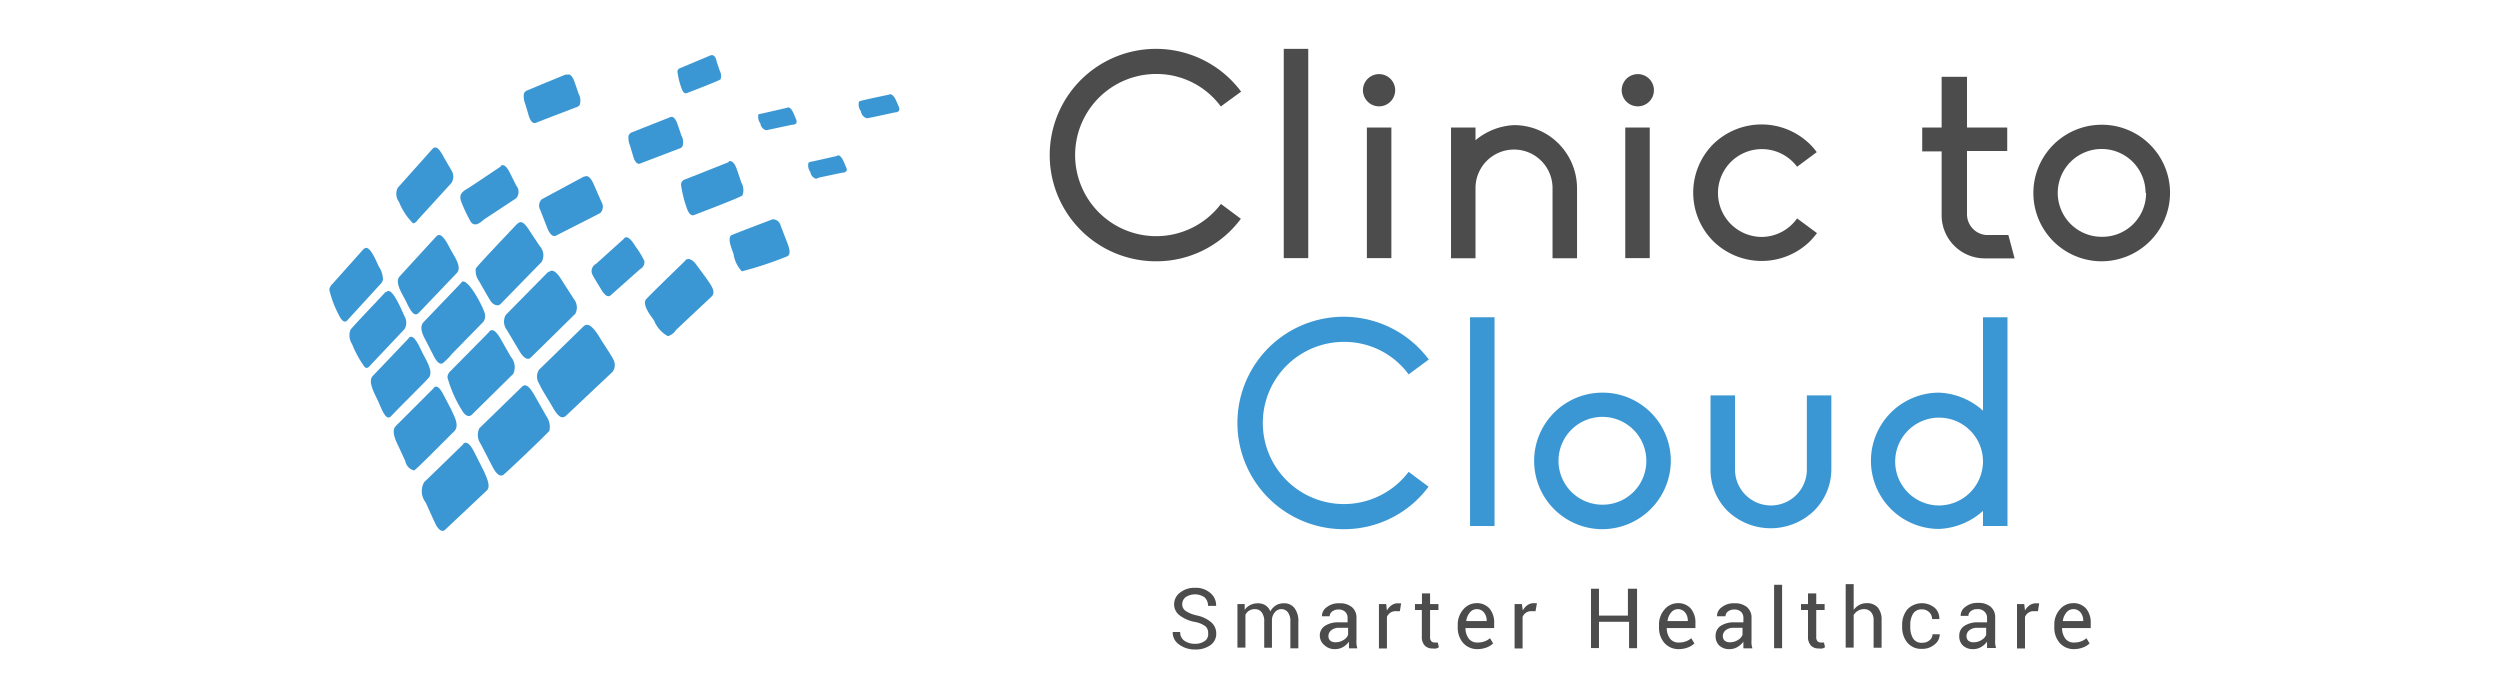 <svg id="Layer_1" data-name="Layer 1" xmlns="http://www.w3.org/2000/svg" viewBox="0 0 197 55">
  <title>CTC_Logo</title>
  <g>
    <path d="M96.21,16.07l1.57,1.17a8.28,8.28,0,0,1-6.67,3.35A8.37,8.37,0,1,1,97.8,7.22l-1.6,1.17a6.28,6.28,0,0,0-5.1-2.56A6.39,6.39,0,1,0,96.21,16.07Z" style="fill: #4c4c4d"/>
    <path d="M101.16,20.34V3.85h1.93V20.34h-1.93Z" style="fill: #4c4c4d"/>
    <path d="M107.4,7.11a1.27,1.27,0,0,1,2.54,0A1.27,1.27,0,1,1,107.4,7.11Zm0.31,2.94h1.93V20.34h-1.93V10.05Z" style="fill: #4c4c4d"/>
    <path d="M124.27,14.82v5.53h-1.93V14.82a3,3,0,1,0-6.07,0v5.53h-1.93V10.05h1.93v1a5.12,5.12,0,0,1,3-1.19,4.94,4.94,0,0,1,3.53,1.44A5,5,0,0,1,124.27,14.82Z" style="fill: #4c4c4d"/>
    <path d="M127.79,7.11a1.27,1.27,0,0,1,2.54,0A1.27,1.27,0,1,1,127.79,7.11Zm0.31,2.94H130V20.34h-1.93V10.05Z" style="fill: #4c4c4d"/>
    <path d="M143.18,18.37a7.81,7.81,0,0,1-.56.65A5.45,5.45,0,0,1,135,19a5.42,5.42,0,0,1,0-7.64,5.45,5.45,0,0,1,7.62,0,4.71,4.71,0,0,1,.54.63l-1.55,1.15a3.46,3.46,0,1,0-2.79,5.53,3.44,3.44,0,0,0,2.79-1.46Z" style="fill: #4c4c4d"/>
    <path d="M153,16.93v-5h-1.53V10.05H153v-4H155v4h3.17V11.9H155v5a1.64,1.64,0,0,0,1.53,1.62h1.73l0.49,1.84h-2.27A3.4,3.4,0,0,1,153,16.93Z" style="fill: #4c4c4d"/>
    <path d="M171,15.2a5.41,5.41,0,0,1-5.39,5.39,5.38,5.38,0,1,1,0-10.76A5.37,5.37,0,0,1,171,15.2Zm-1.93,0a3.46,3.46,0,1,0-3.46,3.46A3.44,3.44,0,0,0,169.11,15.2Z" style="fill: #4c4c4d"/>
    <path d="M111,37.18l1.57,1.17a8.28,8.28,0,0,1-6.67,3.35,8.37,8.37,0,1,1,6.69-13.37L111,29.5a6.28,6.28,0,0,0-5.1-2.56A6.39,6.39,0,1,0,111,37.18Z" style="fill: #3b97d3"/>
    <path d="M115.84,41.45V25h1.93V41.45h-1.93Z" style="fill: #3b97d3"/>
    <path d="M131.66,36.31a5.41,5.41,0,0,1-5.39,5.39,5.38,5.38,0,1,1,0-10.76A5.37,5.37,0,0,1,131.66,36.31Zm-1.93,0a3.46,3.46,0,1,0-3.46,3.46A3.44,3.44,0,0,0,129.73,36.31Z" style="fill: #3b97d3"/>
    <path d="M134.79,37V31.16h1.93V37a2.83,2.83,0,0,0,5.66,0V31.16h1.93V37a4.59,4.59,0,0,1-1.42,3.3,4.92,4.92,0,0,1-6.72,0A4.57,4.57,0,0,1,134.79,37Z" style="fill: #3b97d3"/>
    <path d="M156.26,25h1.93V41.45h-1.93V40.26a5.53,5.53,0,0,1-3.46,1.42,5.37,5.37,0,1,1,0-10.74,5.53,5.53,0,0,1,3.46,1.42V25Zm0,11.35a3.46,3.46,0,1,0-3.46,3.48A3.48,3.48,0,0,0,156.26,36.31Z" style="fill: #3b97d3"/>
    <g>
      <path d="M44.58,5.87l-2,.82-1,.42a0.42,0.42,0,0,0-.31.35,1.74,1.74,0,0,0,.13.76l0.26,0.88c0.09,0.3.27,0.69,0.56,0.58l0.69-.27,2.47-.95a0.48,0.48,0,0,0,.3-0.19,1.11,1.11,0,0,0-.08-0.87l-0.31-.9c-0.11-.32-0.3-0.74-0.62-0.61" style="fill: #3b97d3"/>
      <path d="M56,4.36l-2.39,1a0.32,0.32,0,0,0-.23.27,6.16,6.16,0,0,0,.3,1.26c0.07,0.23.21,0.53,0.43,0.45s2.61-1,2.67-1.09a0.86,0.86,0,0,0-.06-0.67l-0.24-.7C56.43,4.59,56.29,4.27,56,4.36" style="fill: #3b97d3"/>
      <path d="M52.82,9.23l-2,.79-1,.4a0.41,0.41,0,0,0-.3.34,1.72,1.72,0,0,0,.13.73l0.25,0.84c0.08,0.29.26,0.66,0.54,0.56l0.67-.26,2.38-.91a0.46,0.46,0,0,0,.29-0.19,1.06,1.06,0,0,0-.08-0.84l-0.3-.87c-0.1-.31-0.29-0.71-0.59-0.59" style="fill: #3b97d3"/>
      <path d="M57.44,12.77L54,14.13a0.47,0.47,0,0,0-.34.39,9,9,0,0,0,.43,1.79c0.1,0.33.3,0.76,0.62,0.63s3.72-1.41,3.8-1.55a1.21,1.21,0,0,0-.09-1l-0.34-1c-0.12-.35-0.33-0.81-0.68-0.67" style="fill: #3b97d3"/>
      <path d="M70.08,7.45C69.38,7.6,67.77,7.93,67.69,8a0.9,0.9,0,0,0,.15.77,0.66,0.66,0,0,0,.47.55c0.09,0,1.55-.32,2.19-0.46,0.22,0,.49-0.09.31-0.49s-0.37-1-.73-0.94" style="fill: #3b97d3"/>
      <path d="M62,8.5C61.37,8.64,59.84,9,59.77,9a0.86,0.86,0,0,0,.15.73,0.62,0.62,0,0,0,.44.53c0.08,0,1.46-.31,2.07-0.43,0.2,0,.46-0.08.29-0.46s-0.35-1-.69-0.89" style="fill: #3b97d3"/>
      <path d="M66,12.28l-2,.45a0.61,0.61,0,0,0-.29.09,0.87,0.87,0,0,0,.15.74,0.63,0.63,0,0,0,.45.53A1.39,1.39,0,0,0,64.51,14l1.84-.39c0.2,0,.5-0.07.32-0.45s-0.36-1-.71-0.91" style="fill: #3b97d3"/>
      <path d="M39.46,13.12L37,14.76c-0.32.22-.91,0.42-0.67,1.09a11.69,11.69,0,0,0,.78,1.65c0.35,0.43.78,0,1.08-.24l2.49-1.64a0.78,0.78,0,0,0,0-1l-0.5-1c-0.16-.31-0.42-0.76-0.73-0.55" style="fill: #3b97d3"/>
      <path d="M46,13.92L42.69,15.7a0.7,0.7,0,0,0-.12.84L43.14,18c0.12,0.31.38,0.72,0.67,0.57l3.49-1.78a0.71,0.71,0,0,0,.1-0.87l-0.47-1.07c-0.17-.39-0.45-1.16-0.88-0.93" style="fill: #3b97d3"/>
      <path d="M49.19,18.79l-2.22,2a0.64,0.64,0,0,0-.32.77c0.06,0.18.54,0.94,0.67,1.16s0.48,0.83.8,0.55l2.33-2.07a0.6,0.6,0,0,0,.32-0.65,6.6,6.6,0,0,0-.64-1.06c-0.21-.31-0.6-1-0.94-0.73" style="fill: #3b97d3"/>
      <path d="M54,20.54c-0.52.51-3.1,3-3.14,3.11-0.19.51,0.43,1.23,0.68,1.61a2.43,2.43,0,0,0,1.09,1.23A1.13,1.13,0,0,0,53.27,26l2.8-2.63c0.41-.38-0.12-1-0.38-1.4l-0.86-1.17c-0.2-.27-0.57-0.53-0.81-0.3" style="fill: #3b97d3"/>
      <path d="M60.91,17.27c-0.55.21-3.26,1.23-3.32,1.29-0.27.32,0.1,1.1,0.22,1.48a2.46,2.46,0,0,0,.65,1.34A27.61,27.61,0,0,0,62,20.21c0.42-.15.13-0.82,0-1.18l-0.48-1.23a0.64,0.64,0,0,0-.61-0.52" style="fill: #3b97d3"/>
      <path d="M28.69,19.58L26.2,22.37a0.73,0.73,0,0,0-.25.47,8.35,8.35,0,0,0,.76,2c0.13,0.28.4,0.68,0.64,0.42l2.58-2.82A0.71,0.71,0,0,0,30.18,22a2,2,0,0,0-.33-1c-0.17-.34-0.75-1.84-1.16-1.38" style="fill: #3b97d3"/>
      <path d="M34.09,11.72L31.34,14.8a1.06,1.06,0,0,0,.1,1.11,5,5,0,0,0,1.11,1.69,0.48,0.48,0,0,0,.34-0.24l2.68-2.94a0.91,0.91,0,0,0,0-1l-0.58-1c-0.19-.34-0.55-1.08-0.9-0.69" style="fill: #3b97d3"/>
      <path d="M30.39,23c-0.68.74-2.59,2.72-2.78,3a1.28,1.28,0,0,0,.14,1.13,8.25,8.25,0,0,0,1,1.81c0.19,0.12.31,0,.43-0.15l2.7-2.86a1,1,0,0,0,0-1c-0.18-.36-1-2.46-1.44-1.91" style="fill: #3b97d3"/>
      <path d="M34.35,18.66l-2.86,3.12c-0.42.46,0.21,1.39,0.45,1.86s0.63,1.5,1.07,1l3-3.14c0.41-.44-0.2-1.29-0.44-1.72s-0.75-1.62-1.18-1.16" style="fill: #3b97d3"/>
      <path d="M32.22,26.64l-2.86,3c-0.42.44,0.23,1.51,0.45,2s0.6,1.61,1,1.16,2.78-2.78,3-3.06c0.35-.49-0.25-1.4-0.49-1.87s-0.7-1.68-1.12-1.24" style="fill: #3b97d3"/>
      <path d="M36.38,22.25l-3,3.13c-0.41.44,0,1.14,0.26,1.62l0.51,1c0.16,0.32.44,0.81,0.75,0.61a4.65,4.65,0,0,0,.7-0.71L38,25.45a0.7,0.7,0,0,0,.22-0.64c0-.37-1.4-3.1-1.87-2.56" style="fill: #3b97d3"/>
      <path d="M40.77,17.62c-0.66.7-3.24,3.4-3.28,3.55a1.41,1.41,0,0,0,.27,1c0.18,0.32.8,1.42,0.95,1.62s0.51,0.39.73,0.17l3.25-3.33a1.08,1.08,0,0,0-.16-1.24L41.8,18.29c-0.24-.37-0.65-1.06-1-0.67" style="fill: #3b97d3"/>
      <path d="M34.19,30.57l-3,3c-0.42.43,0.06,1.27,0.29,1.77l0.46,1a0.91,0.91,0,0,0,.69.73c0.1,0,2.35-2.28,3.15-3.07,0.47-.46,0-1.21-0.24-1.76L35,31.21c-0.17-.33-0.51-1-0.83-0.64" style="fill: #3b97d3"/>
      <path d="M38.57,26.13l-3.08,3.12a0.66,0.66,0,0,0-.23.49,9.82,9.82,0,0,0,1.21,2.7c0.2,0.31.49,0.46,0.72,0.23l2.9-2.86,0.35-.34a1.25,1.25,0,0,0-.19-1.36l-0.7-1.23c-0.21-.37-0.62-1.14-1-0.76" style="fill: #3b97d3"/>
      <path d="M43.2,21.42l-3.35,3.4A1.08,1.08,0,0,0,39.94,26l1,1.68c0.19,0.33.58,0.8,0.88,0.5,0.06-.05,3.47-3.41,3.51-3.45a1.06,1.06,0,0,0-.11-1.17l-0.8-1.24c-0.26-.41-0.75-1.31-1.18-0.87" style="fill: #3b97d3"/>
      <path d="M36.51,35l-3.09,3a1.44,1.44,0,0,0,.12,1.59c0.26,0.55.5,1.12,0.76,1.66,0.15,0.34.49,0.77,0.77,0.5l3.28-3.09c0.35-.33,0-1-0.18-1.45l-0.68-1.35c-0.19-.38-0.59-1.25-1-0.88" style="fill: #3b97d3"/>
      <path d="M41.13,30.48l-3.36,3.27A1.24,1.24,0,0,0,37.89,35l0.92,1.78c0.17,0.33.49,0.83,0.82,0.66,0.08,0,3.62-3.39,3.66-3.49a1.42,1.42,0,0,0-.21-1.11l-0.78-1.37c-0.24-.41-0.72-1.43-1.16-1" style="fill: #3b97d3"/>
      <path d="M46,25.7l-3.53,3.44a1,1,0,0,0,0,1.07c0.26,0.56.62,1.09,0.93,1.62s0.73,1.37,1.2.93l3.66-3.45a0.89,0.89,0,0,0,.06-1c-0.09-.22-0.75-1.21-0.94-1.51S46.52,25.23,46,25.7" style="fill: #3b97d3"/>
    </g>
    <g>
      <path d="M95.2,49.9A0.69,0.69,0,0,0,95,49.36,2,2,0,0,0,94.1,49a2.83,2.83,0,0,1-1.16-.52,1.08,1.08,0,0,1-.42-0.87A1.14,1.14,0,0,1,93,46.69a1.78,1.78,0,0,1,1.16-.37,1.73,1.73,0,0,1,1.23.42,1.25,1.25,0,0,1,.44,1v0H95.19a0.87,0.87,0,0,0-.27-0.67,1.33,1.33,0,0,0-1.51,0,0.7,0.7,0,0,0-.25.56,0.61,0.61,0,0,0,.27.51,2.6,2.6,0,0,0,.89.36,2.54,2.54,0,0,1,1.13.54,1.16,1.16,0,0,1,.39.89,1.08,1.08,0,0,1-.46.91,2,2,0,0,1-1.21.34,2.09,2.09,0,0,1-1.24-.38,1.15,1.15,0,0,1-.52-1v0H93a0.79,0.79,0,0,0,.33.69,1.38,1.38,0,0,0,.82.24,1.28,1.28,0,0,0,.76-0.2A0.64,0.64,0,0,0,95.2,49.9Z" style="fill: #4c4c4d"/>
      <path d="M98.08,47.6l0,0.46a1.19,1.19,0,0,1,.43-0.38,1.3,1.3,0,0,1,.61-0.14,1.08,1.08,0,0,1,.6.16,1,1,0,0,1,.38.48,1.29,1.29,0,0,1,.43-0.47,1.14,1.14,0,0,1,.63-0.17,1,1,0,0,1,.84.37,1.67,1.67,0,0,1,.31,1.1v2.08h-0.63V49a1.16,1.16,0,0,0-.18-0.73A0.64,0.64,0,0,0,101,48a0.67,0.67,0,0,0-.53.23,1,1,0,0,0-.24.57v2.24H99.62V49a1.14,1.14,0,0,0-.18-0.72A0.63,0.63,0,0,0,98.91,48a0.87,0.87,0,0,0-.48.12,0.77,0.77,0,0,0-.29.33v2.58H97.51V47.6h0.57Z" style="fill: #4c4c4d"/>
      <path d="M106.3,51.08q0-.16,0-0.28a2,2,0,0,1,0-.24,1.48,1.48,0,0,1-.46.42,1.18,1.18,0,0,1-.61.17,1.14,1.14,0,0,1-.83-0.28A1,1,0,0,1,104,50.1a0.9,0.9,0,0,1,.4-0.78,1.89,1.89,0,0,1,1.1-.28h0.69V48.69a0.64,0.64,0,0,0-.19-0.48,0.73,0.73,0,0,0-.53-0.18,0.76,0.76,0,0,0-.5.16,0.47,0.47,0,0,0-.19.37h-0.61v0a0.84,0.84,0,0,1,.36-0.7,1.47,1.47,0,0,1,1-.32,1.44,1.44,0,0,1,1,.3,1.07,1.07,0,0,1,.36.87v1.68a3.28,3.28,0,0,0,0,.36,1.85,1.85,0,0,0,.07.34H106.3Zm-1.05-.47a1.13,1.13,0,0,0,.62-0.18,0.84,0.84,0,0,0,.36-0.4V49.47h-0.71a0.92,0.92,0,0,0-.61.19,0.58,0.58,0,0,0-.23.45,0.48,0.48,0,0,0,.14.37A0.61,0.61,0,0,0,105.24,50.61Z" style="fill: #4c4c4d"/>
      <path d="M110.31,48.16l-0.33,0a0.73,0.73,0,0,0-.42.12,0.77,0.77,0,0,0-.27.33v2.49h-0.63V47.6h0.57l0.06,0.51a1.21,1.21,0,0,1,.37-0.42,0.85,0.85,0,0,1,.5-0.15h0.14l0.11,0Z" style="fill: #4c4c4d"/>
      <path d="M112.69,46.76V47.6h0.66v0.47h-0.66v2.12a0.47,0.47,0,0,0,.1.34,0.37,0.37,0,0,0,.27.1h0.12l0.12,0L113.38,51a0.56,0.56,0,0,1-.21.1,1,1,0,0,1-.28,0,0.82,0.82,0,0,1-.62-0.23,1,1,0,0,1-.23-0.73V48.07H111.5V47.6h0.55V46.76h0.63Z" style="fill: #4c4c4d"/>
      <path d="M116.46,51.15a1.47,1.47,0,0,1-1.16-.48,1.82,1.82,0,0,1-.43-1.26V49.26a1.79,1.79,0,0,1,.44-1.24,1.36,1.36,0,0,1,1-.49,1.32,1.32,0,0,1,1.07.43,1.69,1.69,0,0,1,.36,1.13v0.4h-2.26v0a1.37,1.37,0,0,0,.25.82,0.81,0.81,0,0,0,.69.32,1.6,1.6,0,0,0,.57-0.09,1.3,1.3,0,0,0,.42-0.25l0.25,0.41a1.47,1.47,0,0,1-.49.31A2,2,0,0,1,116.46,51.15ZM116.36,48a0.69,0.69,0,0,0-.54.27,1.27,1.27,0,0,0-.28.67v0h1.61V48.9a1,1,0,0,0-.2-0.62A0.71,0.71,0,0,0,116.36,48Z" style="fill: #4c4c4d"/>
      <path d="M121,48.16l-0.33,0a0.73,0.73,0,0,0-.42.12,0.77,0.77,0,0,0-.27.33v2.49h-0.63V47.6h0.57L120,48.1a1.21,1.21,0,0,1,.37-0.42,0.85,0.85,0,0,1,.5-0.15H121l0.11,0Z" style="fill: #4c4c4d"/>
      <path d="M129,51.08h-0.63V49H126v2.07h-0.63V46.39H126v2.12h2.28V46.39H129v4.69Z" style="fill: #4c4c4d"/>
      <path d="M132.32,51.15a1.47,1.47,0,0,1-1.16-.48,1.82,1.82,0,0,1-.43-1.26V49.26a1.79,1.79,0,0,1,.44-1.24,1.36,1.36,0,0,1,1-.49,1.32,1.32,0,0,1,1.07.43,1.69,1.69,0,0,1,.36,1.13v0.4h-2.26v0a1.37,1.37,0,0,0,.25.82,0.81,0.81,0,0,0,.69.32,1.6,1.6,0,0,0,.57-0.09,1.3,1.3,0,0,0,.42-0.25l0.25,0.41a1.47,1.47,0,0,1-.49.31A2,2,0,0,1,132.32,51.15ZM132.22,48a0.69,0.69,0,0,0-.54.27,1.27,1.27,0,0,0-.28.67v0H133V48.9a1,1,0,0,0-.2-0.62A0.71,0.71,0,0,0,132.22,48Z" style="fill: #4c4c4d"/>
      <path d="M137.38,51.08q0-.16,0-0.28a2,2,0,0,1,0-.24,1.48,1.48,0,0,1-.46.42,1.18,1.18,0,0,1-.61.17,1.14,1.14,0,0,1-.83-0.28,1,1,0,0,1-.29-0.77,0.9,0.9,0,0,1,.4-0.78,1.89,1.89,0,0,1,1.1-.28h0.69V48.69a0.64,0.64,0,0,0-.19-0.48,0.73,0.73,0,0,0-.53-0.18,0.76,0.76,0,0,0-.5.16,0.47,0.47,0,0,0-.19.37H135.3v0a0.84,0.84,0,0,1,.36-0.7,1.47,1.47,0,0,1,1-.32,1.44,1.44,0,0,1,1,.3,1.07,1.07,0,0,1,.36.87v1.68a3.28,3.28,0,0,0,0,.36,1.85,1.85,0,0,0,.07.34h-0.65Zm-1.05-.47a1.13,1.13,0,0,0,.62-0.18,0.84,0.84,0,0,0,.36-0.4V49.47H136.6a0.92,0.92,0,0,0-.61.19,0.58,0.58,0,0,0-.23.45,0.48,0.48,0,0,0,.14.37A0.61,0.61,0,0,0,136.33,50.61Z" style="fill: #4c4c4d"/>
      <path d="M140.43,51.08h-0.63v-5h0.63v5Z" style="fill: #4c4c4d"/>
      <path d="M143.12,46.76V47.6h0.66v0.47h-0.66v2.12a0.47,0.47,0,0,0,.1.34,0.37,0.37,0,0,0,.27.1h0.12l0.12,0L143.81,51a0.56,0.56,0,0,1-.21.1,1,1,0,0,1-.28,0,0.82,0.82,0,0,1-.62-0.23,1,1,0,0,1-.23-0.73V48.07h-0.55V47.6h0.55V46.76h0.63Z" style="fill: #4c4c4d"/>
      <path d="M146.07,48.06a1.29,1.29,0,0,1,.44-0.39,1.22,1.22,0,0,1,.58-0.14,1.13,1.13,0,0,1,.87.33,1.47,1.47,0,0,1,.31,1v2.18h-0.63V48.89a0.93,0.93,0,0,0-.19-0.64A0.7,0.7,0,0,0,146.9,48a0.94,0.94,0,0,0-.48.12,1,1,0,0,0-.35.34v2.57h-0.63v-5h0.63v2Z" style="fill: #4c4c4d"/>
      <path d="M151.48,50.65a0.86,0.86,0,0,0,.56-0.19,0.59,0.59,0,0,0,.24-0.48h0.57v0a1,1,0,0,1-.4.8,1.46,1.46,0,0,1-1,.35,1.41,1.41,0,0,1-1.16-.5,1.91,1.91,0,0,1-.4-1.25V49.27a1.91,1.91,0,0,1,.4-1.24,1.59,1.59,0,0,1,2.16-.14,1.12,1.12,0,0,1,.37.89v0h-0.57a0.74,0.74,0,0,0-.23-0.54,0.78,0.78,0,0,0-.57-0.22,0.76,0.76,0,0,0-.71.36,1.68,1.68,0,0,0-.21.88V49.4a1.71,1.71,0,0,0,.21.89A0.77,0.77,0,0,0,151.48,50.65Z" style="fill: #4c4c4d"/>
      <path d="M156.58,51.08q0-.16,0-0.28a2,2,0,0,1,0-.24,1.48,1.48,0,0,1-.46.42,1.18,1.18,0,0,1-.61.17,1.14,1.14,0,0,1-.83-0.28,1,1,0,0,1-.29-0.77,0.9,0.9,0,0,1,.4-0.78,1.89,1.89,0,0,1,1.1-.28h0.69V48.69a0.64,0.64,0,0,0-.19-0.48A0.73,0.73,0,0,0,155.8,48a0.76,0.76,0,0,0-.5.16,0.47,0.47,0,0,0-.19.37H154.5v0a0.84,0.84,0,0,1,.36-0.7,1.47,1.47,0,0,1,1-.32,1.44,1.44,0,0,1,1,.3,1.07,1.07,0,0,1,.36.87v1.68a3.28,3.28,0,0,0,0,.36,1.84,1.84,0,0,0,.07.34h-0.65Zm-1.05-.47a1.13,1.13,0,0,0,.62-0.18,0.84,0.84,0,0,0,.36-0.4V49.47H155.8a0.93,0.93,0,0,0-.61.19,0.58,0.58,0,0,0-.23.45,0.48,0.48,0,0,0,.14.37A0.61,0.61,0,0,0,155.53,50.61Z" style="fill: #4c4c4d"/>
      <path d="M160.59,48.16l-0.33,0a0.73,0.73,0,0,0-.42.12,0.76,0.76,0,0,0-.27.33v2.49h-0.63V47.6h0.57l0.06,0.51a1.21,1.21,0,0,1,.37-0.42,0.85,0.85,0,0,1,.5-0.15h0.14l0.11,0Z" style="fill: #4c4c4d"/>
      <path d="M163.47,51.15a1.47,1.47,0,0,1-1.16-.48,1.82,1.82,0,0,1-.43-1.26V49.26a1.79,1.79,0,0,1,.44-1.24,1.36,1.36,0,0,1,1-.49,1.32,1.32,0,0,1,1.07.43,1.7,1.7,0,0,1,.36,1.13v0.4h-2.26v0a1.37,1.37,0,0,0,.25.82,0.81,0.81,0,0,0,.69.32,1.6,1.6,0,0,0,.56-0.09,1.3,1.3,0,0,0,.42-0.25l0.25,0.41a1.47,1.47,0,0,1-.49.31A2,2,0,0,1,163.47,51.15ZM163.37,48a0.69,0.69,0,0,0-.54.27,1.27,1.27,0,0,0-.28.67v0h1.61V48.9a1,1,0,0,0-.2-0.62A0.71,0.71,0,0,0,163.37,48Z" style="fill: #4c4c4d"/>
    </g>
  </g>
</svg>
